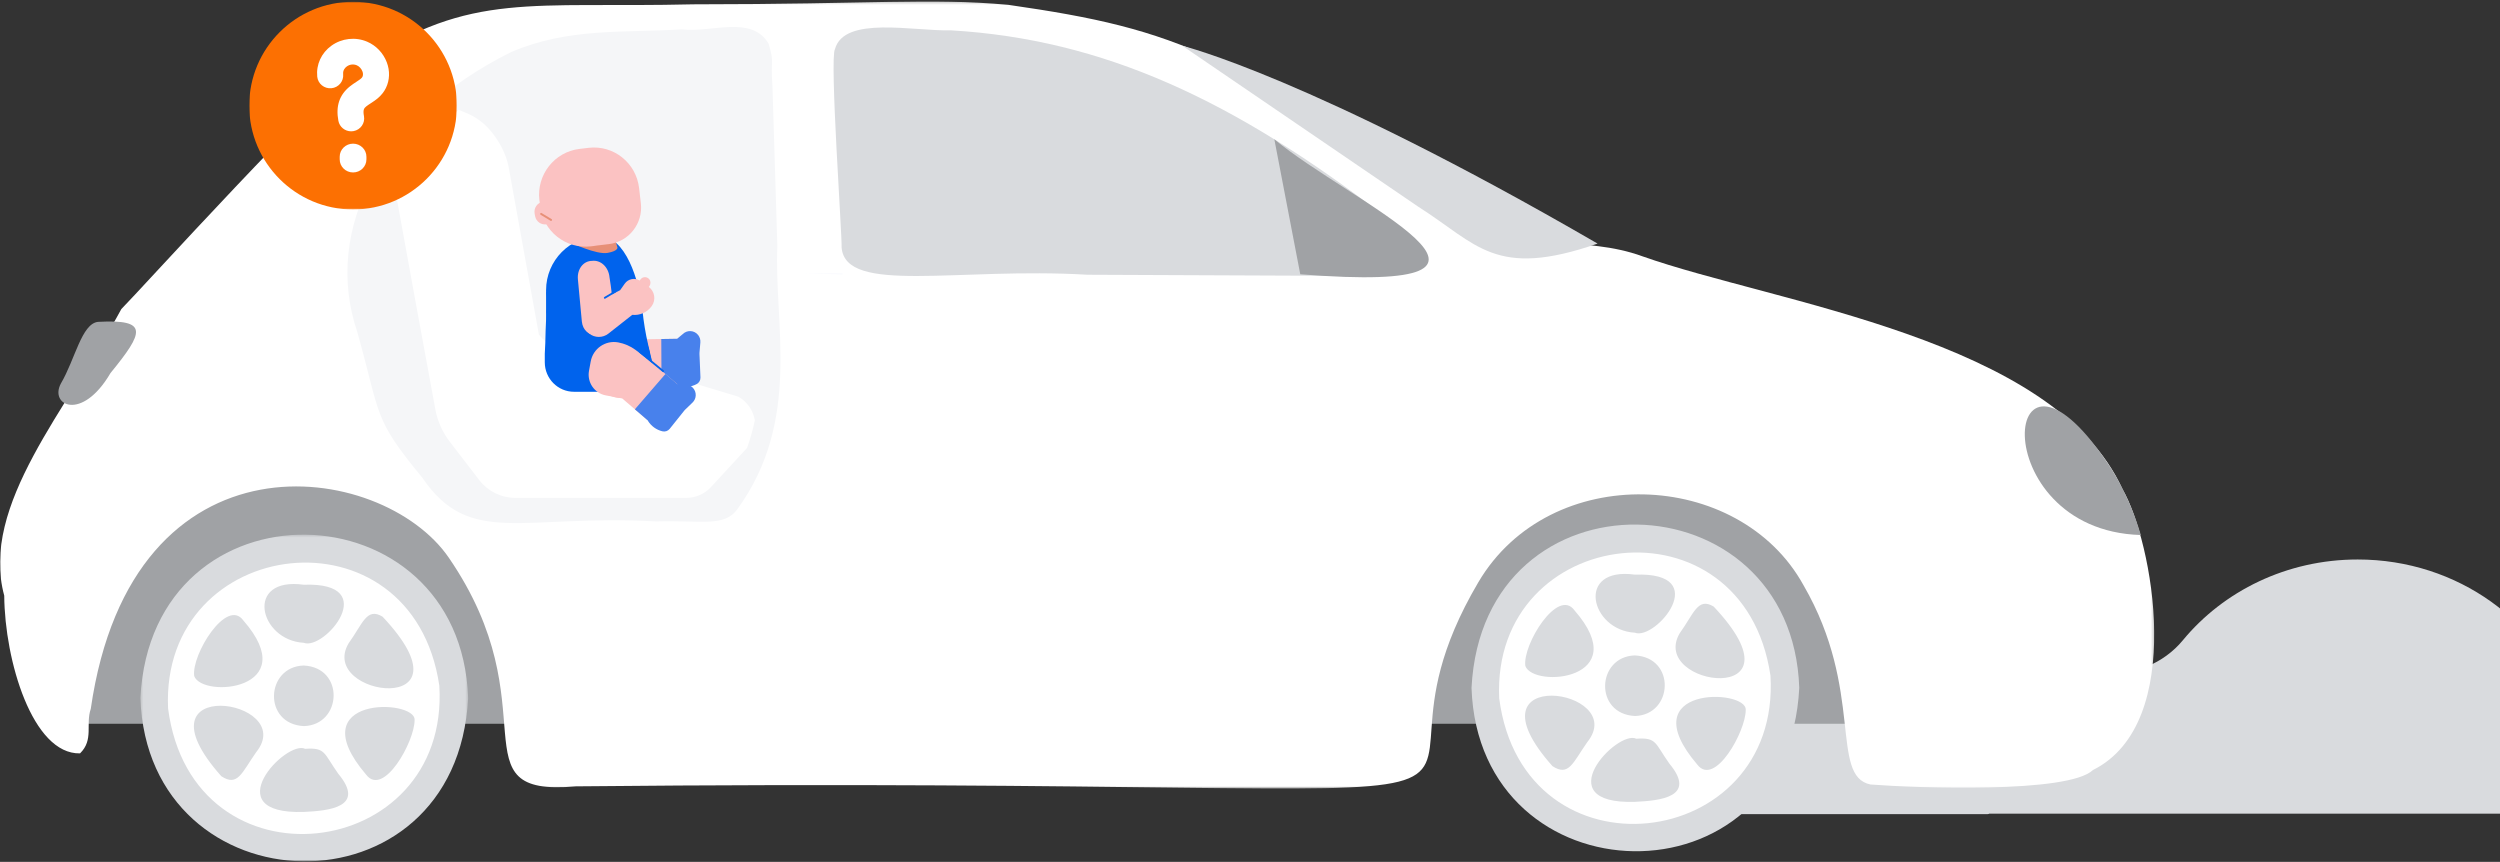 <svg xmlns="http://www.w3.org/2000/svg" xmlns:xlink="http://www.w3.org/1999/xlink" width="963" height="332" viewBox="0 0 963 332">
    <rect x="0" y="0" width="963" height="332" fill="#333333" stroke="none"/>
    <defs>
        <path id="prefix__a" d="M0 0.209L829.806 0.209 829.806 303.388 0 303.388z"/>
        <path id="prefix__c" d="M0.353 0.354L126.598 0.354 126.598 126.191 0.353 126.191z"/>
        <path id="prefix__e" d="M0 0L80 0 80 80 0 80z"/>
    </defs>
    <g fill="none" fill-rule="evenodd">
        <g>
            <path fill="#D9DBDE" d="M1001.576 281.433h-.104c-5.288.006-9.94-3.279-11.462-8.07-10.573-33.282-43.19-57.534-81.811-57.534-27.367 0-51.723 12.175-67.358 31.112-7.387 8.946-19.025 13.768-30.95 12.501-2.33-.248-4.698-.374-7.098-.374-18.11 0-34.43 7.22-45.93 18.785-5.607 5.64-15.156 5.87-20.979.43-7.365-6.882-17.486-11.131-28.657-11.131-13.07 0-24.704 5.816-32.17 14.86-3.59 4.348-9.35 6.483-15.152 5.934-.994-.094-2.003-.142-3.023-.142-15.31 0-27.944 10.804-29.872 24.792-.096.7.502 1.314 1.248 1.314H765.66c.232 0 .438-.078.624-.184h264.255c1.421 0 2.585-1.101 2.585-2.446 0-16.484-14.124-29.847-31.547-29.847" transform="translate(0 -1) translate(0 .686)"/>
            <path fill="#A0A2A5" d="M27.654 279.107L743.506 279.107 743.506 177.863 27.654 177.863z" transform="translate(0 -1) translate(0 .686)"/>
            <g transform="translate(0 -1) translate(0 .686) translate(0 .684)">
                <mask id="prefix__b" fill="#fff">
                    <use xlink:href="#prefix__a"/>
                </mask>
                <path fill="#FFF" d="M817.597 188.102c-26.275-58.105-134.048-71.721-184.96-89.752-22.314-8.185-47.754-2.014-54.475-9.97-106.158-68.767-122.74-77.236-189.757-86.888-30.988-2.758-51.075-.215-121.34-.205-62.42 1.537-85.642-5.056-126.926 22.28-14.554 8.68-86.458 88.196-93.402 95.117-20.74 38.389-54.567 75.549-45.102 110.394.167 24.941 10.873 61.158 29.194 60.752 5.366-5.254 2.075-11.141 4.135-17.141 15.882-109.98 112.276-95.726 137.948-58.19 39.638 57.839 1.595 92.233 48.882 88.035 443.15-4.472 286.057 25.888 347.658-78.614 27.561-46.776 100.545-43.892 125.3 1.212 23.418 40.423 9.964 73.43 25.756 76.683 17.486 1.349 76.265 3.53 85.712-5.577 36.21-18.053 22.874-88.422 11.377-108.136" mask="url(#prefix__b)"/>
                <path fill="#D9DBDE" d="M455.442 17.267s49.236 12.016 159.943 76.197c-39.545 13.747-46.364.169-69.065-14.204l-90.878-61.993"/>
                <path fill="#A0A2A5" d="M37.772 123.608c19.622-1.046 17.7 3.91 4.792 19.725-11.063 18.887-23.692 12.398-19.088 3.98 5.44-9.231 7.978-23.06 14.296-23.705"/>
                <path fill="#D9DBDE" d="M534.619 83.886c-59.18-45.725-109.625-69.11-168.3-72.571-14.513.373-41.164-5.704-44.69 7.243-2.13 3.263 2.795 72.026 2.558 76.388 1.474 18.28 44.72 7.539 94.747 10.515 46.074.2 96.094.42 106.622.467l1.09.004c7.057 1.487 20.736-10.357 7.973-22.046"/>
                <path fill="#F4F6FD" d="M324.542 105.043L309.993 104.978 324.553 105.285z"/>
                <g transform="translate(53.725 205.227)">
                    <mask id="prefix__d" fill="#fff">
                        <use xlink:href="#prefix__c"/>
                    </mask>
                    <path fill="#D9DBDE" d="M126.598 63.272c-4.34 85.565-123.476 82.203-126.245 0 4.34-85.564 123.475-82.201 126.245 0" mask="url(#prefix__d)"/>
                </g>
                <path fill="#FFF" d="M141.045 298.038c-26.065-30.536 19.203-29.295 18.656-21.059.053 8.238-11.962 29.835-18.656 21.06m-24.022 14.35c-34.357 1.088-6.771-27.92.523-24.312 7.958-.545 7.098 1.649 12.757 9.604 10.744 12.897-3.676 14.265-13.28 14.708M85.26 298.64c-35.166-39.516 30.048-29.825 13.383-9.21-5.577 7.97-7.084 13.318-13.383 9.21m8.477-60.01c23.273 26.674-15.73 30.15-18.93 21.416-1.138-8.19 12.511-30.315 18.93-21.416m23.286-13.76c30.395-1.111 7.868 25.508-.024 22.366-17.199-.953-22.951-25.522.024-22.366m.055 54.455c-15.915-.752-14.82-22.872-.11-23.338 15.914.753 14.82 22.873.11 23.338m30.293-42.145c36.892 39.198-25.179 30.904-13.114 10.29 5.475-7.589 6.974-14.034 13.114-10.29m21.86 26.586c-10.4-70.334-107.544-58.26-104.49 8.753 9.307 71.565 108.619 59.597 104.49-8.753"/>
                <path fill="#D9DBDE" d="M693.075 264.61c-4.34 85.564-123.475 82.202-126.245 0 4.34-85.565 123.475-82.202 126.245 0"/>
                <path fill="#FFF" d="M653.797 294.149c-26.065-30.537 19.202-29.297 18.656-21.06.052 8.239-11.962 29.835-18.656 21.06m-24.023 14.35c-34.357 1.088-6.77-27.92.524-24.311 7.958-.546 7.097 1.648 12.757 9.603 10.744 12.897-3.676 14.265-13.28 14.708m-31.763-13.748c-35.166-39.516 30.049-29.824 13.383-9.21-5.578 7.97-7.084 13.317-13.383 9.21m8.477-60.01c23.273 26.674-15.73 30.15-18.93 21.417-1.138-8.191 12.511-30.316 18.93-21.417m23.285-13.76c30.395-1.111 7.869 25.509-.023 22.366-17.2-.953-22.951-25.521.023-22.366m.056 54.456c-15.915-.753-14.82-22.872-.11-23.339 15.914.753 14.82 22.873.11 23.339m30.293-42.146c36.892 39.198-25.179 30.905-13.114 10.29 5.475-7.588 6.973-14.034 13.114-10.29m21.86 26.587c-10.4-70.335-107.544-58.26-104.49 8.752 9.307 71.565 108.618 59.597 104.49-8.752"/>
                <path fill="#A0A2A5" d="M500.863 105.285l-9.989-52.011c28.95 24.205 112.21 60.035 9.989 52.011M824.654 205.719c-2.475-8.431-6.067-16.936-11.15-25.183-42.763-66.265-50.408 23.422 11.15 25.183"/>
                <path fill="#F5F6F8" d="M299.436 94.508c.001.03-1.24-40.493-1.88-61.444-.826-11.569.862-8.495-1.491-16.62-6.604-11.14-21.998-4.107-33.41-5.506-22.272 1.391-43.767-.724-65.79 8.762-49.72 24.635-72.787 68.058-59.198 107.954 9.083 32.384 5.919 32.858 24.994 55.967 18.223 26.864 38.456 14.01 90.026 16.861 17.682-.522 26.334 2.316 31.402-4.792 24.804-34.234 13.994-71.544 15.347-101.182"/>
            </g>
            <path fill="#FFF" d="M284.44 153.135l-33.85-10.232-36.093-8.735c-2.71-.997-5.096-2.705-6.91-4.947l-11.615-64.336c-.952-5.276-3.872-10.845-7.907-15.213-1.362-1.476-2.916-2.755-4.6-3.842-1.304-.844-2.705-1.527-4.141-2.118l-2.685-1.106c-10.517 8.236-18.948 17.66-24.935 27.954l8.31 45.681v.002c.002.001 0 .002 0 .002l7.724 41.972c.84 4.41 2.73 8.624 5.467 12.187l11.4 14.84c3.32 4.322 8.465 6.856 13.921 6.856h65.814c3.614 0 7.09-1.523 9.538-4.177l13.654-14.813c.088-.096.164-.2.25-.298 1.262-3.518 2.242-7.056 2.983-10.605-.64-3.777-2.935-7.128-6.325-9.072" transform="translate(0 -1) translate(0 .686)"/>
            <g>
                <path fill="#FBC2C2" d="M33.568 74.365c-1.091.113-2.176.454-3.18 1.059l-2.708 1.633c-4.315 2.602-5.72 8.237-3.139 12.587l1.861 3.134c2.285 3.849 7.232 5.102 11.05 2.8l5.551-3.348 12.666-.198-.279-18.068-21.823.343.001.058z" transform="translate(0 -1) translate(0 .686) translate(205.432 56.844)"/>
                <path fill="#4881EC" d="M56.076 92.11l-.407-.123v.045l-6.279.098-.098-18.07 6.098-.095 2.183-1.808c1.694-1.675 4.456-1.5 5.927.377.631.804.933 1.82.845 2.841l-.338 3.943c-.015.173-.019.348-.011.522l.389 8.993c.046 1.069-.52 2.071-1.456 2.577-2.104 1.135-4.567 1.386-6.853.7" transform="translate(0 -1) translate(0 .686) translate(205.432 56.844)"/>
                <path fill="#0063ED" d="M25.542 84.49c-11.39 0-20.625-9.307-20.625-20.787v-8.445c0-11.48 9.234-20.787 20.625-20.787 9.89 0 15.263 16.703 16.507 28.619.461 4.414 1.164 8.796 2.173 13.116l1.34 5.74c0 11.481-8.63 2.544-20.02 2.544" transform="translate(0 -1) translate(0 .686) translate(205.432 56.844)"/>
                <path fill="#0063ED" d="M46.068 84.324L8.406 81.133 5.015 56.041 40.716 63.222z" transform="translate(0 -1) translate(0 .686) translate(205.432 56.844)"/>
                <path fill="#0063ED" d="M32.714 94.385H15.687c-6.223 0-11.268-5.085-11.268-11.358v-3.31c.756-9.168-.86-33.591 8.026-17.309l28.27 4.885c-.807 0 4.128 9.388 4.128 12.423 0 0-4.092 14.669-12.13 14.669" transform="translate(0 -1) translate(0 .686) translate(205.432 56.844)"/>
                <path fill="#FBC2C2" d="M32.718 75.363c-4.945-.923-9.696 2.37-10.61 7.354l-.659 3.59c-.81 4.411 2.081 8.648 6.457 9.464l6.358 1.186 9.635 8.29 11.64-13.743s-10.163-8.86-16.242-13.307c-1.955-1.43-4.204-2.391-6.58-2.834" transform="translate(0 -1) translate(0 .686) translate(205.432 56.844)"/>
                <path fill="#4881EC" d="M44.154 105.576l-.226-.364-.029.035-4.776-4.11L50.9 87.514l4.639 3.99 2.823.098c2.37-.128 4.327 1.843 4.2 4.232-.054 1.024-.493 1.987-1.23 2.695l-2.84 2.733c-.124.12-.241.249-.35.385l-5.605 7.007c-.667.833-1.75 1.208-2.783.963-2.323-.55-4.336-2.001-5.601-4.04" transform="translate(0 -1) translate(0 .686) translate(205.432 56.844)"/>
                <path fill="#E78F77" d="M14.433 36.948s9.892 4.706 14.177 3.936c4.284-.77 3.783-2.155 3.783-2.155l-1.212-4.002-13.712-1.54-3.036 3.761z" transform="translate(0 -1) translate(0 .686) translate(205.432 56.844)"/>
                <path fill="#FBC2C2" d="M41.427 21.768l-.685-5.887C39.616 6.203 30.918-.723 21.315.411L18.77.714l-.944.111C8.135 1.969 1.2 10.816 2.336 20.584c.014.117.045.229.075.341.01.457.064 1.042.177 1.827 1.137 9.767 9.915 16.756 19.605 15.61l1.012-.119c.391-.046.775-.109 1.157-.18l4.729-.56c7.718-.911 13.24-7.957 12.336-15.735" transform="translate(0 -1) translate(0 .686) translate(205.432 56.844)"/>
                <path fill="#FBC2C2" d="M14.758 28.08l-9.545 1.779c-2.11.394-4.137-1.012-4.527-3.139l-.176-.958c-.39-2.126 1.004-4.17 3.114-4.562l9.544-1.78 1.59 8.66z" transform="translate(0 -1) translate(0 .686) translate(205.432 56.844)"/>
                <path fill="#0063ED" d="M50.005 86.786c-.08 0-.16-.027-.227-.082l-8.885-7.327c-.154-.127-.177-.354-.051-.509.126-.155.352-.178.505-.05l8.885 7.326c.154.127.177.354.051.51-.071.087-.174.132-.278.132" transform="translate(0 -1) translate(0 .686) translate(205.432 56.844)"/>
                <path fill="#E78F77" d="M6.83 28.57c-.067 0-.135-.017-.196-.054l-3.818-2.31c-.181-.109-.24-.345-.131-.528.109-.182.345-.24.523-.132l3.818 2.31c.182.11.24.345.131.528-.071.12-.198.186-.327.186" transform="translate(0 -1) translate(0 .686) translate(205.432 56.844)"/>
                <path fill="#FBC2C2" d="M29.83 53.469l-.482-3.205c-.367-3.912-3.373-6.736-6.715-6.307-3.369 0-5.824 3.207-5.457 7.126l1.52 16.229c.314 3.34 2.885 5.594 5.678 4.809.518-.146.842-.337.863-.371.582-.076 1.132-.249 1.647-.496.407-.178.804-.406 1.182-.694 2.174-1.365 3.386-4.172 3.032-7.029-.537-4.33-1.249-10.053-1.268-10.062" transform="translate(0 -1) translate(0 .686) translate(205.432 56.844)"/>
                <path fill="#FBC2C2" d="M45.648 61.329c1.66-2.356 1.134-5.603-1.155-7.32l.189-.267c.613-.87.602-2.093-.14-2.852-.968-.988-2.53-.825-3.29.253l-.27.383c-1.932-1.155-4.445-.662-5.77 1.216l-1.766 2.505-7.942 4.087-2.822 1.342c-1.924.917-3.238 2.79-3.42 4.926-.06.7-.058 1.377-.023 1.992.097 1.699.926 3.27 2.244 4.331 2.174 1.754 5.257 1.772 7.452.046l9.184-7.224c2.84.3 5.756-.905 7.529-3.418" transform="translate(0 -1) translate(0 .686) translate(205.432 56.844)"/>
                <path fill="#0063ED" d="M27.361 58.506c-.055-.03-.103-.074-.138-.133-.101-.172-.045-.394.126-.496l4.051-2.422c.17-.101.392-.047.493.126.1.172.044.395-.126.496l-4.051 2.422c-.113.067-.248.066-.355.007" transform="translate(0 -1) translate(0 .686) translate(205.432 56.844)"/>
            </g>
        </g>
        <g transform="translate(0 -1) translate(96 1.686)">
            <mask id="prefix__f" fill="#fff">
                <use xlink:href="#prefix__e"/>
            </mask>
            <path fill="#FC7002" d="M40 80c22.092 0 40-17.907 40-40C80 17.91 62.092 0 40 0 17.91 0 0 17.91 0 40c0 22.093 17.91 40 40 40" mask="url(#prefix__f)"/>
            <path fill="#FFF" d="M39.267 49.901c-2.369 0-4.477-1.667-4.923-4.052-1.06-5.652.383-9.984 4.42-13.244.864-.698 1.74-1.263 2.509-1.763 1.103-.714 2.056-1.33 2.342-1.922.368-.763.195-1.576-.013-2.126-.391-1.032-1.216-1.924-2.156-2.328-1.271-.542-2.71-.376-3.856.446-.591.426-1.562 1.38-1.406 2.987.263 2.722-1.76 5.142-4.518 5.402-2.755.255-5.202-1.739-5.465-4.46-.454-4.684 1.6-9.148 5.493-11.942 3.983-2.86 9.246-3.445 13.738-1.523 3.452 1.476 6.21 4.372 7.564 7.943 1.258 3.317 1.14 6.822-.329 9.866-1.494 3.093-4.038 4.74-5.896 5.942-.62.403-1.203.782-1.662 1.151-.873.704-1.367 1.308-.905 3.768.504 2.69-1.296 5.275-4.017 5.773-.308.055-.616.082-.92.082M40 65.743c-2.842 0-5.149-2.26-5.149-5.042v-1.006c0-2.785 2.307-5.042 5.149-5.042 2.845 0 5.149 2.257 5.149 5.042v1.006c0 2.783-2.304 5.042-5.149 5.042"/>
        </g>
    </g>
</svg>
